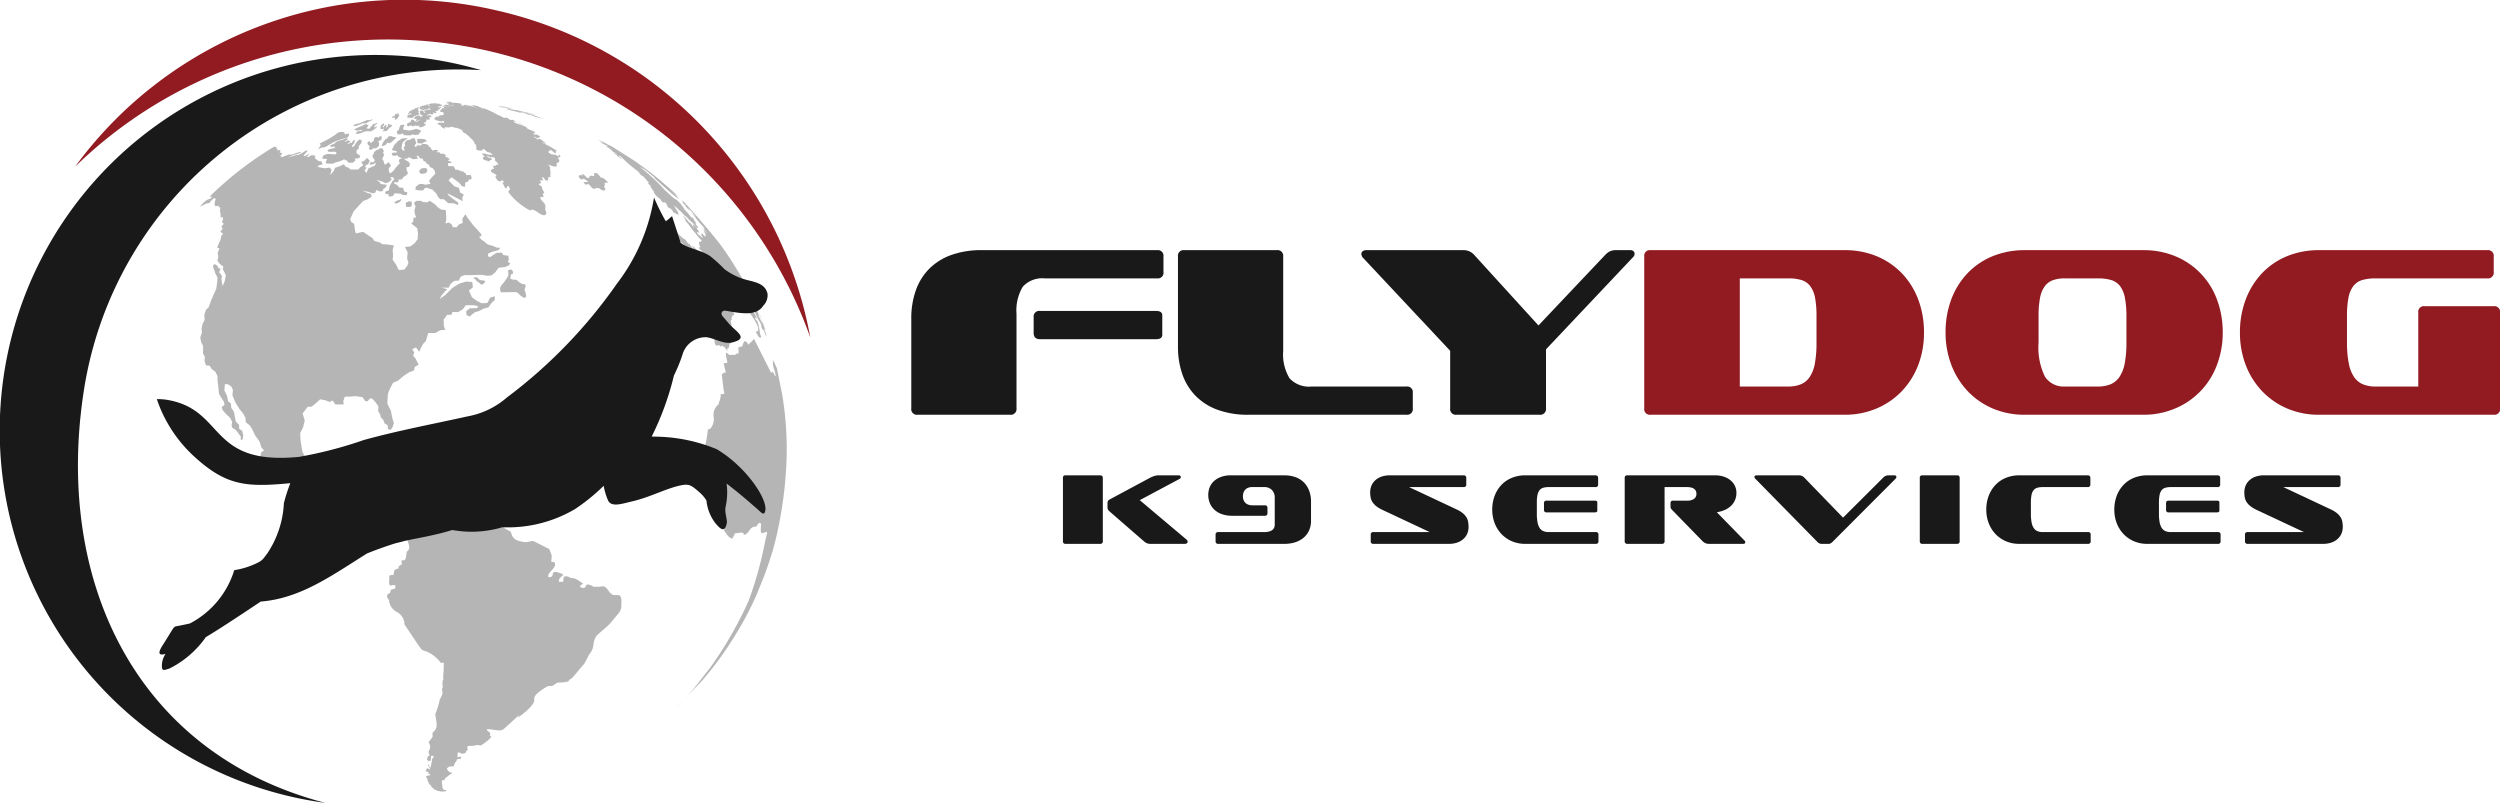 <svg height="44.932" viewBox="0 0 139.912 44.932" width="139.912" xmlns="http://www.w3.org/2000/svg"><g transform="translate(51 14)"><path d="m35.157 9.212h-4.646a.318.318 0 0 1 -.352-.365v-3.215l-4.848-5.173a.352.352 0 0 1 -.122-.243.182.182 0 0 1 .081-.162.334.334 0 0 1 .189-.054h5.441a.787.787 0 0 1 .608.27l3.592 3.944 3.744-3.957a.958.958 0 0 1 .27-.2.816.816 0 0 1 .325-.057h.783a.269.269 0 0 1 .2.061.19.19 0 0 1 .056.139.238.238 0 0 1 -.068.175l-4.888 5.176v3.3a.323.323 0 0 1 -.365.361zm-7.442 0h-8.833a4.941 4.941 0 0 1 -1.756-.283 3.321 3.321 0 0 1 -1.229-.79 3.284 3.284 0 0 1 -.729-1.2 4.641 4.641 0 0 1 -.243-1.539v-5.049a.311.311 0 0 1 .351-.351h5.173a.317.317 0 0 1 .365.351v5.29a2.594 2.594 0 0 0 .351 1.524 1.469 1.469 0 0 0 1.242.466h5.308a.317.317 0 0 1 .352.363v.855a.317.317 0 0 1 -.352.363zm-22.19 0h-5.174a.317.317 0 0 1 -.351-.365v-5.038a4.666 4.666 0 0 1 .243-1.527 3.274 3.274 0 0 1 .729-1.208 3.335 3.335 0 0 1 1.228-.79 4.941 4.941 0 0 1 1.757-.284h9.805a.311.311 0 0 1 .351.351v.865a.317.317 0 0 1 -.351.365h-6.279a1.473 1.473 0 0 0 -1.243.465 2.579 2.579 0 0 0 -.351 1.52v5.281a.323.323 0 0 1 -.365.365zm8.158-4.228h-6.47c-.242 0-.365-.118-.365-.35v-.879a.318.318 0 0 1 .365-.355h6.469c.242 0 .365.082.365.243v1.098c-.001.159-.123.242-.365.242z" fill="#1a1919"/><path d="m47.529 9.212h-9.765a4.5 4.5 0 0 1 -1.769-.345 4.249 4.249 0 0 1 -1.4-.959 4.394 4.394 0 0 1 -.925-1.459 5.033 5.033 0 0 1 -.331-1.844 5.181 5.181 0 0 1 .318-1.83 4.393 4.393 0 0 1 .9-1.465 4.048 4.048 0 0 1 1.4-.966 4.655 4.655 0 0 1 1.807-.344h9.414a.317.317 0 0 1 .364.351v.865a.323.323 0 0 1 -.364.365h-6.254a2.575 2.575 0 0 0 -.75.094.979.979 0 0 0 -.492.338 1.569 1.569 0 0 0 -.27.651 5.339 5.339 0 0 0 -.082 1.029v1.476a6.047 6.047 0 0 0 .1 1.164 2.019 2.019 0 0 0 .29.756 1.137 1.137 0 0 0 .493.414 1.807 1.807 0 0 0 .715.129h2.391v-4.132a.317.317 0 0 1 .351-.365h3.863a.323.323 0 0 1 .365.365v5.35a.322.322 0 0 1 -.369.362zm-19.611 0h-6.618a4.533 4.533 0 0 1 -1.8-.352 4.2 4.2 0 0 1 -1.4-.972 4.425 4.425 0 0 1 -.912-1.465 5.049 5.049 0 0 1 -.324-1.817 5.222 5.222 0 0 1 .317-1.843 4.336 4.336 0 0 1 .9-1.459 4.09 4.09 0 0 1 1.4-.959 4.7 4.7 0 0 1 1.819-.345h6.619a4.611 4.611 0 0 1 1.83.351 4.166 4.166 0 0 1 2.309 2.425 5.181 5.181 0 0 1 .318 1.83 5.049 5.049 0 0 1 -.324 1.817 4.224 4.224 0 0 1 -2.324 2.431 4.512 4.512 0 0 1 -1.81.358zm-4.363-7.632a1.968 1.968 0 0 0 -.682.1.993.993 0 0 0 -.459.344 1.621 1.621 0 0 0 -.264.651 5.33 5.33 0 0 0 -.081 1.015v1.479a3.719 3.719 0 0 0 .358 1.913 1.253 1.253 0 0 0 1.128.549h1.837a1.81 1.81 0 0 0 .716-.129 1.136 1.136 0 0 0 .492-.414 2.035 2.035 0 0 0 .291-.756 6.124 6.124 0 0 0 .095-1.164v-1.476a5.418 5.418 0 0 0 -.086-1.029 1.569 1.569 0 0 0 -.27-.651.98.98 0 0 0 -.493-.338 2.567 2.567 0 0 0 -.75-.094zm-12.345 7.632h-10.859a.317.317 0 0 1 -.351-.365v-8.496a.311.311 0 0 1 .351-.351h10.859a4.611 4.611 0 0 1 1.83.351 4.181 4.181 0 0 1 1.4.966 4.347 4.347 0 0 1 .9 1.459 5.182 5.182 0 0 1 .317 1.83 5.033 5.033 0 0 1 -.33 1.844 4.4 4.4 0 0 1 -.927 1.458 4.237 4.237 0 0 1 -1.411.959 4.546 4.546 0 0 1 -1.779.345zm-5.861-7.632v6.051h2.728a1.769 1.769 0 0 0 .7-.129 1.125 1.125 0 0 0 .493-.42 2.02 2.02 0 0 0 .283-.757 6.37 6.37 0 0 0 .088-1.156v-1.477a5.418 5.418 0 0 0 -.081-1.029 1.569 1.569 0 0 0 -.27-.651.98.98 0 0 0 -.487-.338 2.442 2.442 0 0 0 -.729-.094z" fill="#921b22" transform="translate(41.019)"/><path d="m42.86 3.835h-.393a.316.316 0 0 1 -.248-.112l-3.469-3.532a.122.122 0 0 1 -.05-.1c0-.061.042-.09.13-.09h2.355a.4.4 0 0 1 .292.113l2.182 2.254 2.264-2.256a.454.454 0 0 1 .13-.085.417.417 0 0 1 .163-.027h.32c.071 0 .107.032.107.1a.129.129 0 0 1 -.045.09l-3.525 3.531a.5.5 0 0 1 -.112.087.205.205 0 0 1 -.101.027zm27.682 0h-4.242a.132.132 0 0 1 -.147-.15v-.358a.132.132 0 0 1 .147-.151h3.154l-2.654-1.244a1.745 1.745 0 0 1 -.348-.211.954.954 0 0 1 -.211-.231.72.72 0 0 1 -.1-.257 1.541 1.541 0 0 1 -.025-.286.974.974 0 0 1 .068-.358.842.842 0 0 1 .205-.3.958.958 0 0 1 .343-.21 1.378 1.378 0 0 1 .476-.079h4.138a.132.132 0 0 1 .154.146v.36a.133.133 0 0 1 -.151.152h-3.049l2.642 1.242a1.633 1.633 0 0 1 .351.211.969.969 0 0 1 .208.23.721.721 0 0 1 .1.258 1.568 1.568 0 0 1 .025.29.971.971 0 0 1 -.068.357.852.852 0 0 1 -.205.3.981.981 0 0 1 -.34.208 1.355 1.355 0 0 1 -.471.08zm-5.911 0h-3.947a1.878 1.878 0 0 1 -.737-.143 1.768 1.768 0 0 1 -.584-.4 1.823 1.823 0 0 1 -.385-.608 2.094 2.094 0 0 1 -.138-.768 2.171 2.171 0 0 1 .131-.761 1.833 1.833 0 0 1 .374-.61 1.682 1.682 0 0 1 .581-.4 1.949 1.949 0 0 1 .758-.145h3.929c.1 0 .152.048.152.146v.36a.134.134 0 0 1 -.152.152h-2.613a1.062 1.062 0 0 0 -.311.04.4.4 0 0 0 -.205.14.636.636 0 0 0 -.112.271 2.249 2.249 0 0 0 -.034.428v.614a2.56 2.56 0 0 0 .04.485.859.859 0 0 0 .121.315.478.478 0 0 0 .205.172.739.739 0 0 0 .3.053h2.632a.134.134 0 0 1 .152.151v.356a.134.134 0 0 1 -.157.151zm-7.261 0h-3.851a1.875 1.875 0 0 1 -.736-.143 1.77 1.77 0 0 1 -.585-.4 1.835 1.835 0 0 1 -.385-.608 2.094 2.094 0 0 1 -.138-.768 2.151 2.151 0 0 1 .132-.761 1.833 1.833 0 0 1 .374-.61 1.676 1.676 0 0 1 .581-.4 1.94 1.94 0 0 1 .757-.145h3.829c.1 0 .152.048.152.146v.36a.134.134 0 0 1 -.152.152h-2.514a1.075 1.075 0 0 0 -.312.04.412.412 0 0 0 -.205.14.66.66 0 0 0 -.113.271 2.332 2.332 0 0 0 -.033.428v.614a2.46 2.46 0 0 0 .04.485.834.834 0 0 0 .121.315.468.468 0 0 0 .205.172.739.739 0 0 0 .3.053h2.533a.132.132 0 0 1 .147.151v.356a.132.132 0 0 1 -.147.151zm-7.328 0h-1.942c-.1 0-.147-.049-.147-.151v-3.538a.129.129 0 0 1 .147-.146h1.939a.129.129 0 0 1 .146.146v3.537a.132.132 0 0 1 -.143.151zm-11.952 0h-1.923a.484.484 0 0 1 -.371-.151l-1.696-1.739a.452.452 0 0 1 -.071-.086.25.25 0 0 1 -.025-.122v-.174a.13.13 0 0 1 .147-.147h.77a.652.652 0 0 0 .4-.1.336.336 0 0 0 .132-.282c0-.25-.18-.376-.534-.376h-1.248v3.025a.134.134 0 0 1 -.152.151h-1.929a.134.134 0 0 1 -.151-.151v-3.537a.132.132 0 0 1 .151-.146h4.91a1.553 1.553 0 0 1 .472.07 1.155 1.155 0 0 1 .379.2.922.922 0 0 1 .25.309.873.873 0 0 1 .09.4.982.982 0 0 1 -.323.748 1.21 1.21 0 0 1 -.348.219 1.744 1.744 0 0 1 -.425.119l1.552 1.59a.115.115 0 0 1 .04.09.091.091 0 0 1 -.025.062.1.1 0 0 1 -.072.027zm-8.273 0h-3.947a1.875 1.875 0 0 1 -.736-.143 1.77 1.77 0 0 1 -.585-.4 1.835 1.835 0 0 1 -.385-.608 2.094 2.094 0 0 1 -.138-.768 2.151 2.151 0 0 1 .132-.761 1.833 1.833 0 0 1 .373-.61 1.689 1.689 0 0 1 .582-.4 1.94 1.94 0 0 1 .757-.145h3.93c.1 0 .152.049.152.146v.36a.135.135 0 0 1 -.152.152h-2.615a1.075 1.075 0 0 0 -.312.04.406.406 0 0 0 -.205.14.655.655 0 0 0 -.113.271 2.264 2.264 0 0 0 -.033.428v.614a2.46 2.46 0 0 0 .04.485.834.834 0 0 0 .121.315.468.468 0 0 0 .205.172.739.739 0 0 0 .3.053h2.632a.134.134 0 0 1 .151.151v.356a.134.134 0 0 1 -.154.151zm-8.2 0h-4.245a.131.131 0 0 1 -.146-.15v-.358a.132.132 0 0 1 .146-.151h3.155l-2.649-1.244a1.745 1.745 0 0 1 -.348-.211.954.954 0 0 1 -.211-.231.736.736 0 0 1 -.1-.257 1.62 1.62 0 0 1 -.025-.286.974.974 0 0 1 .068-.358.842.842 0 0 1 .205-.3.955.955 0 0 1 .344-.21 1.367 1.367 0 0 1 .472-.079h4.138c.1 0 .152.049.152.146v.36a.135.135 0 0 1 -.152.152h-3.048l2.643 1.242a1.62 1.62 0 0 1 .352.211.969.969 0 0 1 .208.23.718.718 0 0 1 .1.258 1.568 1.568 0 0 1 .025.29.971.971 0 0 1 -.067.357.852.852 0 0 1 -.205.3.984.984 0 0 1 -.339.208 1.355 1.355 0 0 1 -.473.08zm-9.2 0h-3.722a.134.134 0 0 1 -.152-.15v-.358a.134.134 0 0 1 .152-.151h2.558c.4 0 .6-.142.6-.422v-1.494a.592.592 0 0 0 -.163-.445.584.584 0 0 0 -.422-.158h-.668a.616.616 0 0 0 -.247.043.447.447 0 0 0 -.163.118.478.478 0 0 0 -.09.166.68.68 0 0 0 -.028.189.64.64 0 0 0 .028.185.454.454 0 0 0 .09.16.464.464 0 0 0 .163.115.616.616 0 0 0 .248.045h.7c.1 0 .146.05.146.152v.281c0 .1-.049.152-.146.152h-1.83a1.691 1.691 0 0 1 -.6-.1 1.192 1.192 0 0 1 -.418-.261 1.039 1.039 0 0 1 -.242-.372 1.192 1.192 0 0 1 -.078-.421 1.209 1.209 0 0 1 .067-.409.964.964 0 0 1 .228-.354 1.167 1.167 0 0 1 .39-.246 1.517 1.517 0 0 1 .563-.1h3.03a1.823 1.823 0 0 1 .554.085 1.278 1.278 0 0 1 .47.264 1.329 1.329 0 0 1 .326.464 1.706 1.706 0 0 1 .123.683v1.034a1.3 1.3 0 0 1 -.123.585 1.169 1.169 0 0 1 -.332.408 1.412 1.412 0 0 1 -.472.236 1.965 1.965 0 0 1 -.541.075zm-5.6 0h-1.917a.515.515 0 0 1 -.2-.035.682.682 0 0 1 -.174-.115l-1.926-1.673a.3.3 0 0 1 -.086-.106.364.364 0 0 1 -.02-.164v-.162a.33.33 0 0 1 .023-.141.221.221 0 0 1 .09-.085l2.25-1.208a1.679 1.679 0 0 1 .23-.1.762.762 0 0 1 .255-.046h1.134a.121.121 0 0 1 .09.028.091.091 0 0 1 .028.072.1.1 0 0 1 -.068.1l-2.226 1.189 2.6 2.192a.18.18 0 0 1 .079.14.1.1 0 0 1 -.04.079.188.188 0 0 1 -.119.034zm-4.74 0h-1.931a.132.132 0 0 1 -.146-.152v-3.537a.129.129 0 0 1 .146-.146h1.934c.1 0 .152.048.152.146v3.537a.133.133 0 0 1 -.152.151zm62.5-1.76h-2.69a.132.132 0 0 1 -.151-.146v-.366c0-.1.049-.147.151-.147h2.688c.1 0 .146.034.146.1v.455c0 .071-.048.103-.146.103zm-34.815 0h-2.689c-.1 0-.152-.049-.152-.146v-.366a.132.132 0 0 1 .152-.147h2.687c.1 0 .146.033.146.1v.455c0 .071-.048.103-.146.103z" fill="#1a1919" transform="translate(8.487 12.602)"/></g><path d="m41.145 18.887a23.024 23.024 0 0 0 -17.513-18.294 22.806 22.806 0 0 0 -23.632 8.735 25.091 25.091 0 0 1 41.145 9.559" fill="#921b22" transform="translate(4.203)"/><path d="m18.2 41.85a21.022 21.022 0 1 1 8.723-41.006 21.2 21.2 0 0 0 -22.214 17.831c-1.709 10.775 2.929 20.425 13.491 23.175" fill="#1a1919" transform="translate(0 3.082)"/><path d="m13.506 38.623a.22.22 0 0 0 -.066-.017l-.092-.016-.069-.012c-.047-.038-.046-.043-.045-.049h-.037l-.046-.005a.671.671 0 0 0 -.1-.092.479.479 0 0 1 -.128-.137l.014-.023v-.017l-.026-.005-.055-.013c-.006-.068-.024-.068-.042-.068l-.041-.022.052-.023a.3.3 0 0 1 -.086-.132c0-.062 0-.078 0-.084l-.017-.021c-.013-.014-.028-.03-.04-.042a.356.356 0 0 1 -.021-.073c.072-.047.072-.047.232-.061-.007-.022-.016-.051-.026-.077h-.02l-.058-.013c0-.016.007-.036.011-.054l.005-.026a.4.4 0 0 0 -.158-.052c0-.013 0-.027 0-.041s0-.029 0-.041c.072-.054.069-.082.067-.108a.641.641 0 0 1 .1.054c.023.015.046.03.071.042a.466.466 0 0 0 -.051-.152c-.065-.071-.067-.1-.07-.129.051 0 .051-.011.051-.016.005.034.008.054.01.066a.175.175 0 0 0 0 .021.423.423 0 0 0 .1.085c.04-.29.04-.29.055-.3a1.016 1.016 0 0 0 .008-.177l.038-.026.03-.021a.29.29 0 0 0 .024-.125h-.14l-.022.282h-.118l-.035-.018-.036-.018c-.017-.064-.017-.064.038-.229.024-.005.057-.015.083-.023a.28.28 0 0 0 -.03-.13l-.032-.076c.113-.229.151-.306.013-.547a.781.781 0 0 1 .112-.156.716.716 0 0 0 .121-.175l-.011-.025c0-.025 0-.058 0-.083a.931.931 0 0 1 0-.1c.284-.246.262-.376.154-1a.255.255 0 0 1 0-.042 5.336 5.336 0 0 0 .214-.647.614.614 0 0 1 .09-.264.758.758 0 0 0 .082-.2.153.153 0 0 0 .02-.074v-.048a.375.375 0 0 1 -.034-.163c.04-.075.04-.091.04-.105v-.026c0-.017 0-.04 0-.06v-.02a.259.259 0 0 1 -.019-.1l.014-.015a.364.364 0 0 1 .017-.158c.03-.076.03-.084.03-.095s-.007-.035-.011-.054l-.007-.034c0-.048 0-.063 0-.08l.013-.024a.568.568 0 0 1 .013-.175c.005-.173.011-.347.015-.526h-.054c-.041 0-.085 0-.121 0a1.844 1.844 0 0 0 -.94-.683c-.122-.014-.122-.014-1.087-1.467-.005-.038-.007-.071-.009-.1v-.031a.83.83 0 0 0 -.425-.569.8.8 0 0 1 -.427-.6c0-.019 0-.038 0-.056-.125-.165-.125-.165-.1-.309.183-.119.183-.119.179-.255a.523.523 0 0 1 .149-.054.753.753 0 0 0 .1-.032.5.5 0 0 0 .023-.18.958.958 0 0 0 -.124-.014.32.32 0 0 0 -.127.035l-.076-.038a.8.8 0 0 1 -.018-.289 1.025 1.025 0 0 0 0-.226.4.4 0 0 1 .216-.046h.035c-.005-.3.092-.325.268-.363 0-.027.007-.062.01-.092v-.034c.071-.043.138-.081.184-.106-.009-.062-.023-.149-.036-.22.056 0 .125-.009.175-.011.079-.085.079-.085.127-.476.208-.135.145-.327.084-.513a.86.86 0 0 1 -.06-.276.475.475 0 0 1 -.148-.065c.011-.071.067-.213.314-.383a.671.671 0 0 1 .116-.309.286.286 0 0 0 .247-.081 2.061 2.061 0 0 0 .028-.4v-.02h.027a.857.857 0 0 0 .615-.231c.181-.015.3-.015.427-.015-.012-.225.021-.238.217-.281h.143l.031.067s-.263.2-.293.328a.5.5 0 0 1 .038.328c-.016.159-.033.323.153.429a.494.494 0 0 0 0-.287.485.485 0 0 1 0-.293.357.357 0 0 1 .273-.124h.012a.252.252 0 0 0 .094-.233.256.256 0 0 1 .1-.021.481.481 0 0 1 .234.085.51.51 0 0 0 .219.084.237.237 0 0 1 .062.194l.067.013.1.021a1.94 1.94 0 0 0 .386.031h.018a.56.56 0 0 1 .28.168 1.1 1.1 0 0 0 .129.106c.1-.022.1-.022.237-.315h.009a.568.568 0 0 1 .083-.009.393.393 0 0 1 .163.052.2.2 0 0 0 .05.006l.148-.115c.217.037.23.055.292.144a.4.4 0 0 1 -.149.067 2.178 2.178 0 0 0 .023.246.332.332 0 0 0 .044 0 1.307 1.307 0 0 0 .288-.074.619.619 0 0 1 .131-.016c-.012.133-.025.27.205.3a.122.122 0 0 1 .012.067c.322.179.322.179.367.183.115.362.158.5.749.6h.062.06.014a.691.691 0 0 0 .167-.028.681.681 0 0 1 .165-.028.269.269 0 0 1 .128.031c.178.1.81.412.813.413a3.068 3.068 0 0 1 .144.385c0 .047-.008.094-.012.14-.006.066-.011.132-.018.2h.167c.094.211.094.211-.308.661a.775.775 0 0 0 -.034.184.622.622 0 0 0 .077.006c.168 0 .179-.1.194-.24l.071-.048h.034.035.064c.195.069.329.108.335.11.006.025.015.058.023.082h-.006l-.077.055a.855.855 0 0 1 -.112.115.852.852 0 0 0 -.042.187h.057.072.118l.035-.287a.9.9 0 0 1 .146-.018.371.371 0 0 1 .185.063.352.352 0 0 0 .117.032h.009c.211.029.211.029.621.309-.155.112-.155.112-.176.175a.358.358 0 0 0 .188.073.217.217 0 0 0 .123-.046c.021-.1.064-.152.137-.152a.831.831 0 0 1 .322.133l.236-.006h.138a.361.361 0 0 1 .124-.024c.151 0 .241.12.335.247a.593.593 0 0 0 .272.244h.152s.107 0 .151 0c.1.053.18.1.133.725a.76.76 0 0 1 -.169.322l-.485.582c-.121.116-.515.455-.679.6l-.011.009a.841.841 0 0 0 -.173.341.957.957 0 0 1 -.04.172v.039s0 .03 0 .042a1.165 1.165 0 0 1 -.03.122v.01a1.155 1.155 0 0 1 -.205.365.315.315 0 0 0 -.052.1c-.248.47-.248.47-.287.479-.639.775-.639.775-.724.8a.339.339 0 0 0 -.1.125 2.743 2.743 0 0 1 -.587.068h-.038a2.66 2.66 0 0 1 -.281.185c-.06 0-.119 0-.178.005h-.06c-.785.458-.777.621-.768.794.016.307-.859.958-.921.962a.95.95 0 0 1 .093-.142c-.01 0-.065.052-.742.671-.157.143-.222.2-.383.2a3.673 3.673 0 0 1 -.522-.071h-.087-.087v.013c0 .021.007.047.011.067a.559.559 0 0 1 .184.161l-.028.095-.009.031a.48.48 0 0 0 .07.008h.011l-.007.021c-.01.032-.02.062-.032.093l-.065.071a4.959 4.959 0 0 1 -.45.344l-.013.009a1.159 1.159 0 0 0 -.232-.022h-.027a1.26 1.26 0 0 1 -.161.038h-.093a2.3 2.3 0 0 1 -.232.012c0 .013-.007.026-.01.04s-.006.027-.01.04a.482.482 0 0 1 0 .165l-.065.045a.462.462 0 0 0 -.023.076.36.36 0 0 1 -.237.067h-.006l-.033-.024-.033-.024a.543.543 0 0 0 -.129-.025h-.005c-.007.033-.012.065-.018.1v.167h.02a.28.28 0 0 0 .131-.034h.018.013c.03.04.028.051.026.061-.05.06-.063.076-.124.076-.023 0-.053 0-.094-.006a.623.623 0 0 1 -.129.218.714.714 0 0 0 -.075.2h-.2a.642.642 0 0 0 -.153.083.171.171 0 0 0 -.022.048c.013.067.013.067.135.191l.028.005.052.009c.061.022.057.039.052.056a1.468 1.468 0 0 0 -.247.175c-.046.037-.093.076-.142.11l-.006.052v.03a.637.637 0 0 1 -.142.012.99.99 0 0 0 -.025.119v-.001a.1.1 0 0 1 .005.044.845.845 0 0 1 .023.159v.02c.012.05.025.112.032.159.04.01.061.02.066.03a.019.019 0 0 1 0 .016.883.883 0 0 1 .16.025.4.4 0 0 0 -.1.063h-.157zm13.146-4.723c.12-.117.246-.242.374-.371-.065.069-.139.143-.222.228l-.052.053-.082.076zm.507-.509a14.082 14.082 0 0 0 1.016-1.215c.148-.184.277-.35.394-.5a21.91 21.91 0 0 0 2.086-3.606c.018-.039.036-.077.053-.117a21 21 0 0 0 .94-3.406c.051-.2.081-.331.107-.464-.126.034-.223.059-.314.08-.059-.085-.059-.085-.032-.535l-.048-.026-.048-.026a.617.617 0 0 0 -.145.172c-.04.049-.046.05-.055.05h-.045c-.164 0-.25.117-.333.23a.463.463 0 0 1 -.284.227l-.012-.035c-.009-.026-.019-.053-.027-.075a.471.471 0 0 0 -.129-.017.4.4 0 0 0 -.083.008l-.037.005c-.064.011-.15.024-.214.031-.022.038-.041.078-.059.117a1.156 1.156 0 0 1 -.1.183.613.613 0 0 1 -.31-.267 1.138 1.138 0 0 0 -.14-.168c.005-.058.012-.116.019-.175s.013-.105.018-.158c-.421-.252-.421-.252-.354-.8l-.042-.005-.07-.009a1 1 0 0 1 -.03-.137.7.7 0 0 0 -.055-.2l-.091-.007h-.015c-.212-.279-.262-.346-.25-.639 0-.018 0-.035 0-.053s0-.053 0-.079c-.006-.065-.017-.13-.027-.193a2.271 2.271 0 0 1 -.031-.259c.133-.138.133-.138.168-.281 0-.131 0-.176 0-.221a3.152 3.152 0 0 1 .069-1.1l-.028-.071-.016-.039c-.055-.007-.113-.009-.168-.011s-.118 0-.176-.012l-.009-.233a6 6 0 0 0 .179-1l.051-.014.051-.014.038-.019a.822.822 0 0 0 .185-.645.741.741 0 0 1 .276-.717 1.455 1.455 0 0 1 .055-.2.838.838 0 0 0 .061-.362l.139-.016.069-.008-.011-.061c-.01-.055-.019-.11-.031-.164-.024-.151-.041-.306-.058-.455-.014-.126-.029-.256-.047-.383a.255.255 0 0 1 .226-.127c-.043-.186-.085-.363-.127-.523h.014a.739.739 0 0 0 .2-.03c-.009-.064-.023-.128-.037-.19a1.208 1.208 0 0 1 -.043-.375l.038.018.038.018c.068.072.108.1.18.1a.512.512 0 0 0 .1-.014h.023l.048.007.057.009h.026l.035-.04.035-.04h.029.08c.029-.084.029-.084 0-.331a.62.62 0 0 1 .224-.074h.01a.433.433 0 0 1 .057-.19.741.741 0 0 0 .044-.1c.119.02.119.02.241.2a.737.737 0 0 1 .139-.15.6.6 0 0 0 .161-.192l.961 1.905a.984.984 0 0 0 .1-.047 1.422 1.422 0 0 1 .106.213c.031.022.04.025.045.025h.006a1.6 1.6 0 0 0 -.079-.363 1.158 1.158 0 0 1 -.072-.517 1 1 0 0 1 .13.243 1.35 1.35 0 0 0 .087.18l.3 1.494a18.837 18.837 0 0 1 .254 3.2v.025.051-.02a22.657 22.657 0 0 1 -.584 4.7l-.012.048a18.1 18.1 0 0 1 -.974 2.894c-.009.016-.015.029-.022.044v.011.007l.01-.022a11.274 11.274 0 0 1 -.605 1.273c.21-.4.411-.825.6-1.251a17.8 17.8 0 0 1 -1.391 2.653l-.025.04a18.424 18.424 0 0 1 -1.783 2.409c-.266.268-.59.605-.9.919zm2.034-2.371.03-.042c.209-.292.4-.574.58-.86a10.874 10.874 0 0 1 -.61.897zm2.763-5.52c.11-.346.212-.7.311-1.091-.125.498-.189.736-.311 1.091zm-21.181-1.276-.256-.115-.478-.248h-.006-.064c-.114 0-.163-.047-.485-.354l-.19-.1-.14.063-.111-.133c.046-.165.046-.165-.517-.97l-.188-.1-.014.167-.34-.125-.172-.255-.156-.071h-.108-.017l-.259-.007-.188-.242-.335-.3-.3-.176-.27.023-.074.134-.238.008-.372-.13-.454-.27-.4-.219-.344-.253-.327-.131-.272-.266-.313-.319.049-.2.157-.112-.148-.158-.1-.324-.269-.382-.122-.271-.157-.26-.228-.176-.02-.265-.138-.24-.2-.242-.21-.34-.18-.418.029-.308-.1-.2-.2-.124-.15.005-.028.358.148.284.062.33.152.092.023.263.146.208.051.267.054.284.184.192.008.219.166.109.066.253-.032.221-.11.059v-.2l-.122-.174-.168-.213-.187-.111-.04-.152.04-.18-.125-.229-.223-.212-.171-.188-.079-.187.166-.137-.031-.167-.158-.239-.122-.205-.041-.457-.04-.277v-.274l-.126-.233-.205-.158-.117-.184-.1-.007-.1-.007-.081-.262.016-.22-.1-.183.005-.425-.108-.211-.051-.254.095-.288-.023-.2.04-.229.131-.278-.012-.3.032-.092c.022-.064.044-.127.067-.189l.126-.094.009-.025c.048-.13.1-.264.147-.4l.164-.37.119-.269.049-.346.023-.273-.135-.266-.044-.162-.062-.117v-.184l.117-.018.069.048.066.061.046.118h.004l.112.009-.088.219.078.064.087.148-.031.14.03.232.038.178c.013-.035.027-.069.042-.1.023-.054.045-.108.069-.162l.067-.337-.074-.166-.1-.191.037-.139-.117-.078-.123-.11-.097-.147.05-.177-.03-.252.1-.251-.13-.04.077-.211.109-.219.036-.2.108-.172-.089-.037-.061-.072.13-.144-.08-.125.14-.154-.1-.089.057-.175-.016-.12-.081.024-.035.014c0-.037 0-.081-.005-.124s0-.084-.005-.12l-.035-.158.037-.162-.038-.005-.052-.011-.024-.093-.157.041-.063-.086.013-.155.057-.184-.1-.031a.968.968 0 0 0 -.253.267l-.176.032-.364.18.126-.146c.026-.029.053-.056.08-.084l.179-.147.255-.107.032-.1-.155.043a19.475 19.475 0 0 1 3.646-2.825l.045.01.054.011.027.005-.009.084.055.009.039.007-.066.093.174-.032.038.045-.063.093.16.041-.117.176.106.044.358-.138h.038.038.093l.292-.1.232-.062.023.021-.142.081-.146.044-.177.041-.325.164.275-.1.229-.065.135-.015.2-.1.233-.158.049.052-.212.255.069.034.273-.165-.167.223.115-.023.148-.092h.1l.129.038-.032.122.218.175h.144l.079.168-.222.067-.067.085.414.076.261-.044.112.124-.085.307.212-.252.068-.165.289-.1.205-.1.095.148.134.035.143.112h.437l.113-.132.167-.1-.121-.184.17-.069.148-.158.158.142-.093.23h-.05-.051l-.076.159h.057.054l-.138.17.12.138.1-.252.363-.161c.019-.043.04-.087.06-.128l.019-.039-.211.107-.148.005.037-.159.141.043.11-.131-.09-.1-.064-.153.074-.086.026-.112.161-.134h.079l.076-.082.166.013.067.145-.059.127.084.02-.047.158-.081.14.059.039.1.287.22-.153.128.209-.13.129.014.223.093.06.163-.141.132-.181.228-.25-.071-.092.049-.126.145-.042-.19-.084-.084-.099-.094.033h-.167l-.06-.141.155-.039.118.026v-.112l-.112-.01-.147-.038.139-.283.2-.215.229-.149.182-.019h.16l-.159.1-.137.129-.039.126-.031.194.076.15.1-.014-.056-.175.086-.087-.033-.137.068-.122.106-.06.122-.006.113-.088h.116.059l.013.12.064.14-.083.1-.021.112.107-.007.052-.087.1.024.114-.014.039-.071h.214l.159.066v.088l.105.008.011.074.113.133.181-.05.141.05-.1.076.055.018.13.008.027.076.162-.008.15.081-.045.1.148.043.122.099-.086.019-.017.064.2.055-.065.072h-.144v.035c0 .042.008.082.012.124l.089.01h.206l.057.093.051.106h.126l.174.075.111.018.181.127v.02c0 .019.008.039.013.058h.255l.048.149-.032.1h-.133l-.01.092-.186.085-.008.229-.172-.031-.167-.2-.418-.3-.085.079-.086.091.323.33.259.093.076.267.2.107-.088.176c.008.065.017.132.026.2l-.218-.122-.407-.207-.236-.118.082.131.154.12.376.276-.008.136-.225-.1-.335-.01-.236-.223h-.209l-.148-.168-.051-.13-.232-.239-.237-.075-.127-.032-.092.053-.055.095-.2.011-.244-.047c.006-.05.013-.1.019-.168l.218-.154h.163l.152.042.292-.041-.083-.185.165-.192.186-.187-.029-.175-.122-.145-.146-.058-.062-.14-.122-.057-.06-.11-.112-.029-.051-.137-.148-.017-.113-.153-.089.026.1.133-.157.034-.168.007-.1-.08-.144-.02-.04.069h-.135-.068l.153.111.129.074.077.14-.07.139-.148.027.038.193.063.117-.073.108-.186.127-.091.13h-.173v.091l-.082.081-.145-.042-.009.035c-.007.026-.013.053-.019.079l.149.044.139.159.218.023.051.2.184.046-.044.161h-.191l-.122-.067-.123-.023-.233-.011-.1.15a.684.684 0 0 1 -.186.025h-.047a.243.243 0 0 1 .005-.125l-.184-.014-.015-.131.191-.062.049-.193.024-.092.132-.225.113-.121-.068-.113h-.051-.112l.084.124-.151.149-.185.059-.145-.072-.22-.078-.149-.013.189.108.043.1.2.025.153.023-.094.168-.1.051-.047.126-.143.03-.2-.09-.079.16-.136.03-.252-.083-.319-.066.251.116.237.071.02.155-.213.139-.251.095-.264.277-.283.317-.19.439.073.148.154.1.049.371.049.163.41-.089.257.181.257.169.1.155.329.1.13.092.271.01.37.055-.068.259.026.316c-.008.077-.016.15-.025.225l.19.27.154.313.319-.035.158-.216.063-.175-.073-.212c.006-.088.012-.176.019-.264l.008-.105-.151-.288.31-.035.233-.178.173-.227v-.044c.005-.1.011-.189.015-.284l-.043-.284-.2-.159-.131-.1.113-.12.006-.215h.01.145l-.08-.226-.02-.165.063-.239-.09-.183.126-.123h.005.279l.1.068.253.013.108-.089.3.193.173.183.191.125.242.013.02.174c0 .05 0 .1.007.152s.006.119.008.179l-.047.251.205-.049.148.108.058.148.212.011.13-.16.214-.086c-.008-.077-.016-.152-.025-.227l.176-.262.117.2.337.442.238.256.205.235-.022.1-.107.026.095.138.207.151.186.152.277.072.22.1.206.009-.116.133-.306.08-.255.1-.03.16.139.051.146-.111.213-.135h.043.252l.076.131.277.034.031.226-.058.108.138.1-.086.11-.186.086-.383.047-.179.247-.22.184-.242.016-.32-.054-.61.019h-.341l-.211.082-.1.224-.259.015-.215.18-.091.2h-.4l.322.085-.124.113-.193.229-.126.215.322-.229.4-.4.4-.242.368-.112.345.025.038.294-.225.184.167.371.286.213.267.127.314-.018.157-.3.262-.074-.006.2-.18.175-.181.25-.256.062-.253.133-.241.076-.126.09-.167.148-.164-.072a.962.962 0 0 1 -.03-.231l.095-.07.112-.089c.11 0 .216-.006.318-.007h.064l.093-.093a.91.91 0 0 0 -.387-.073c-.077 0-.18 0-.322.007l-.161.221-.27.161-.305-.014-.07.163h-.232l-.2.282.02.373.078.183-.3.029-.254.15h-.4l-.139.456-.137.138-.125.214-.111.247-.176-.248-.212.107.116.171-.064.186.133.157.175.345-.216.126-.049.2-.283.109-.3.2-.318.269-.264.108-.184.353c-.034.079-.074.182-.1.257-.024.235-.03.4-.035.568l.193.378.085.427.087.282-.08.231-.1.147-.159-.051-.011-.214-.172-.1-.072-.2-.139-.135-.044-.183-.1-.165c0-.093 0-.185.008-.279l-.178-.247-.193-.2-.124.031-.1.13h-.139l-.157-.227-.425-.055-.23.028-.334.007-.089.259.036.163-.212.012c-.089 0-.18-.005-.271-.006l-.138-.216-.185.078-.216-.087-.306-.059-.239.223-.233.188-.22.009-.289.369.121.4-.094.379-.164.329.026.436.1.608.2.361.1.274.3.176.164.245.362-.041.352-.094.245-.027.14-.319.13-.351.129-.234.293-.042.466-.024.139.1-.035.254-.189.131v.113.227l-.111.3-.078.187v.169.137l-.2.167.218.157.328-.13.3.074.409-.028.283.158.146.222v.285l-.092.418v.22.112l-.013.247.289.318.21.148.442.039.3.02h.462l.162.2-.077.212-.139.011-.051-.161-.445-.038-.122.163.02.255zm1.018-3.239a.2.2 0 0 1 -.036 0 .185.185 0 0 0 -.042-.006h-.018a.121.121 0 0 1 -.009-.056c0-.044 0-.065-.024-.082a.4.4 0 0 0 -.164-.074h-.012a.466.466 0 0 1 -.063.008.057.057 0 0 1 -.04-.016l-.035-.036a.556.556 0 0 1 -.04-.07c-.009-.019-.019-.037-.029-.054h.126.252l.039.008a.274.274 0 0 1 .056.034.251.251 0 0 0 .059.035.153.153 0 0 0 .048.009.108.108 0 0 1 .065.019.088.088 0 0 1 .027.08.134.134 0 0 0 .007.056l-.018.019c-.085.105-.085.105-.113.118a.076.076 0 0 1 -.037.008zm1.585-.037h-.152a1.007 1.007 0 0 1 -.245-.218l-.018-.019v-.211c0-.065 0-.13 0-.195a1.129 1.129 0 0 1 .253-.033l.467.022a.3.3 0 0 1 .15.069.343.343 0 0 0 .128.066.217.217 0 0 1 .094.058.18.18 0 0 0 .114.059h.023.2a.161.161 0 0 0 .069-.051.168.168 0 0 1 .068-.051h.071a.339.339 0 0 1 .107.035.387.387 0 0 0 .089.032h.132a1.347 1.347 0 0 0 .359-.055l.034-.008a.262.262 0 0 1 -.006.078.174.174 0 0 0 .006.117.093.093 0 0 0 .074.044.118.118 0 0 1 .059.024l-.018.007a.427.427 0 0 0 -.038.026.152.152 0 0 1 -.075.036h-.133a1.952 1.952 0 0 1 -.328-.049.178.178 0 0 0 -.066-.017.184.184 0 0 0 -.066.017 1.813 1.813 0 0 1 -.462.057h-.048a.473.473 0 0 0 -.1.016.475.475 0 0 1 -.105.016h-.015a.419.419 0 0 1 -.108-.019.416.416 0 0 0 -.107-.019.365.365 0 0 0 -.206.087.364.364 0 0 1 -.201.079zm-.833-.867-1-.006a.475.475 0 0 1 -.341-.212c-.035-.057-.058-.084-.12-.084h-.034-.009a1.526 1.526 0 0 1 -.306-.089c-.041-.019-.048-.024-.06-.079-.026-.115-.216-.2-.3-.229a1.28 1.28 0 0 0 -.2-.016h-.034a.355.355 0 0 0 -.129.083.485.485 0 0 1 -.09.067.383.383 0 0 1 -.175.041.428.428 0 0 1 -.395-.251.2.2 0 0 1 .077-.236c.019-.015.027-.021.075-.021s.1 0 .2.01h.071.213a.189.189 0 0 1 .056.018.166.166 0 0 0 .066.019.083.083 0 0 0 .039-.01c.113-.059.113-.059.129-.061h.116.193c.088.006.1.043.118.083.023.055.023.055.17.136.05.03.1.054.155.079a1.172 1.172 0 0 1 .226.127.491.491 0 0 1 .079.085.33.33 0 0 0 .128.112.405.405 0 0 0 .153.026 1.259 1.259 0 0 0 .13-.009c.041 0 .086-.008.129-.008h.012.143a1.12 1.12 0 0 1 .516.423zm20.231-2.471c-.023-.248-.053-.508-.1-.819.047.3.075.514.1.819zm-3.251-3.633a.456.456 0 0 1 -.088-.125.676.676 0 0 0 -.055-.089l-.06-.037c-.036-.022-.071-.045-.106-.065a.19.19 0 0 1 -.07.054.194.194 0 0 1 -.062-.054.33.33 0 0 0 -.03-.032.182.182 0 0 0 -.084.03h-.04a.15.15 0 0 1 -.06-.012c-.066-.176-.073-.206-.064-.29l-.02-.061-.019-.061-.009-.014c-.013-.02-.027-.042-.04-.059a.821.821 0 0 1 -.092-.338 1.374 1.374 0 0 0 -.035-.2c-.037-.1-.082-.227-.138-.369a.93.93 0 0 1 -.175-.329 1.035 1.035 0 0 0 -.147-.3l-.01-.06a.345.345 0 0 0 .147-.041.454.454 0 0 0 -.03-.09l.016-.038h.023c.041.039.041.039.174.05a2.477 2.477 0 0 1 .277-.026.469.469 0 0 0 .184.1.762.762 0 0 1 .117.048c.01 0 .018 0 .058-.03l.024-.093a1.641 1.641 0 0 0 -.494-.968l-.075-.148-.075-.148-.117-.1c-.054-.048-.109-.1-.165-.142h-.029a.137.137 0 0 1 -.029 0 .222.222 0 0 1 -.151-.1h-.025c-.086-.1-.072-.132-.046-.195a.272.272 0 0 0 .071-.047.33.33 0 0 0 .192.078.182.182 0 0 0 .074-.015c-.013-.023-.025-.045-.039-.068l-.043-.054-.009-.016a.311.311 0 0 0 -.1-.129.8.8 0 0 1 -.085-.17.127.127 0 0 1 .076.038l.032.054a.179.179 0 0 0 .049.006h.035l.037.022.04-.007.04-.007v-.007a.53.53 0 0 1 -.076-.177.2.2 0 0 1 .078-.04l-.016-.026a2.047 2.047 0 0 1 -.159-.3l.041-.01c.008 0 .013 0 .014-.036-.041-.2-.041-.2 0-.249l-.04-.059c-.025-.037-.049-.074-.076-.11l-.068-.043a.141.141 0 0 1 -.038-.112h.017.018.045a1.051 1.051 0 0 0 -.086-.177l.021-.042a.207.207 0 0 1 -.016-.083.229.229 0 0 1 .054-.006h.028l.028-.008.028-.035.021-.006-.032-.042-.053-.062c-.023-.027-.048-.052-.073-.078s-.065-.067-.094-.1l-.05-.072-.03-.043-.018-.022-.027-.033a3.7 3.7 0 0 1 -.275-.352c-.05-.068-.1-.137-.156-.2a.16.16 0 0 0 -.018-.022l-.027-.03a.665.665 0 0 1 -.063-.069.172.172 0 0 0 -.057-.154.208.208 0 0 1 -.061-.121 2.565 2.565 0 0 1 .329.373h.043l.014.016c.018.021.038.044.069.082.1.144.1.144.143.183v-.015c-.067-.108-.067-.108-.055-.154h.007c.005 0 .014 0 .036.02a1.546 1.546 0 0 1 .327.464.783.783 0 0 0 -.118-.07c-.018.005-.031.011-.031.046.015.019.039.048.058.069l.034.044.034.044.026-.008.005-.013c.1.114.1.114.149.136l.025-.008c-.087-.116-.087-.116-.1-.169a.138.138 0 0 0 .046-.034l-.017-.043h.006a.058.058 0 0 1 .032.019 1.058 1.058 0 0 0 .14.161l.007.007.04-.015-.02-.039.027-.034c-.015-.034-.033-.068-.05-.1a1.078 1.078 0 0 1 -.082-.184c.038.032.075.067.111.1s.069.064.1.094v-.016a2.974 2.974 0 0 1 -.212-.259.18.18 0 0 1 .08.02l-.039-.05a6.732 6.732 0 0 1 -.479-.563c-.075-.1-.153-.194-.233-.289.006 0 .013.005.027.018l.025.027.037.036s.008 0 .026.019a.907.907 0 0 0 .137.129l-.006-.02c-.384-.428-.384-.428-.448-.461.074.084.074.084.093.13a.412.412 0 0 1 -.127-.13.552.552 0 0 0 -.087-.1l-.015-.006.017-.021a.091.091 0 0 0 0-.11l.049.052.011.011-.015-.017c.566.617 1.28 1.456 1.821 2.134v.007l.008.012-.008-.013v-.007a18.51 18.51 0 0 1 1.588 2.552l.018.035-.018-.034.017.029c.166.346.362.781.568 1.26a.408.408 0 0 0 -.029-.044.47.47 0 0 0 .056.167.841.841 0 0 1 .039.09l-.01.013-.042-.076-.012-.009.016.047c.009.02.017.038.025.058a5.513 5.513 0 0 0 .248.495 1.129 1.129 0 0 1 -.05-.145.441.441 0 0 1 .063.172 2.108 2.108 0 0 1 .082.223l.007.022h-.011l-.026-.033a.853.853 0 0 0 .047.13l.011.031.021.058a.471.471 0 0 1 .042.174h-.005s-.01 0-.018-.015c-.029-.068-.057-.136-.084-.2s-.055-.137-.084-.2l.009.041v.02c0 .021.01.045.013.064-.123-.208-.124-.256-.125-.291l.016.044.015-.011c-.028-.072-.06-.154-.107-.252-.044-.03-.044-.03-.3-.591a2.7 2.7 0 0 0 -.227-.377c-.043-.063-.087-.128-.128-.195a7.6 7.6 0 0 0 -.629-.769l-.041.017a.663.663 0 0 0 .072.13c.013.019.025.038.037.057l.014.029.007.045.017.061v.005a.419.419 0 0 0 .092.132h.042a2 2 0 0 0 .1.185l.019.007c.017.03.307.479.409.511a1.632 1.632 0 0 0 .154.226.974.974 0 0 1 .218.4.294.294 0 0 0 -.084-.111l-.036.018c.006.016.013.035.02.053l.013.037.006.012a.27.27 0 0 0 .035.059l.027-.022c.009.023.018.044.028.067a2.268 2.268 0 0 1 .139.661l.024.068c.019.054.038.108.057.162h-.005a.169.169 0 0 1 -.058.01h-.031a.326.326 0 0 1 -.109-.14.418.418 0 0 0 -.075-.112c-.012-.025-.023-.052-.031-.072.09-.034.09-.034.132-.034.007-.165.007-.165.017-.183a3.322 3.322 0 0 0 -.774-1.136.35.35 0 0 0 -.1-.135.687.687 0 0 1 -.143-.225c-.06-.128-.121-.26-.29-.3a.677.677 0 0 1 .029.174l-.034.031c-.005 0-.012 0-.031.029a.93.93 0 0 0 .067.218l-.021.039a.475.475 0 0 1 -.064.008.655.655 0 0 1 -.066-.047c-.016-.012-.031-.024-.048-.035h-.009a.22.22 0 0 0 -.068-.014.041.041 0 0 0 -.038.017c-.029.046.039.187.143.4l.027.061a1.56 1.56 0 0 1 .071.181.216.216 0 0 1 -.081.025c-.081.134-.081.134-.062.249a.254.254 0 0 0 -.062.061c.008.031.015.071.019.094a1.118 1.118 0 0 0 .188.524c.028.073.051.139.073.2a.412.412 0 0 0 -.164.25.615.615 0 0 1 -.082.177c-.094.011-.106.088-.118.162s-.024.15-.118.159l-.023.036.033.012v.014.057zm2.167-1.124c-.132-.332-.289-.71-.453-1.092.013.024.025.049.036.073a.747.747 0 0 0 .053.1c.015.031.033.071.044.1.031.091.069.181.107.267.029.067.059.136.085.2.009.022.021.054.03.078.016.044.024.064.03.078l.006.014.032.085c.01.029.021.058.031.087zm-13.519-1.853a.894.894 0 0 1 -.316-.226c-.1-.1-.129-.1-.2-.108-.269.005-.537.011-.808.014a.244.244 0 0 0 -.021-.061.209.209 0 0 1 -.022-.073.347.347 0 0 1 .018-.163.585.585 0 0 1 .117-.17 2.721 2.721 0 0 0 .318-.462c.005-.01.006-.017.006-.049a.507.507 0 0 1 0-.056.376.376 0 0 0 0-.078.126.126 0 0 0 -.012-.03.063.063 0 0 1 -.006-.066c.018-.032.111-.062.122-.063h.029a.223.223 0 0 0 .032 0h.022v.006a.144.144 0 0 0 .036.046.143.143 0 0 1 .036.124.107.107 0 0 1 -.029.065.08.08 0 0 1 -.03.009.054.054 0 0 0 -.048.027c-.019.039-.019.039-.047.221a.378.378 0 0 1 .051.024.274.274 0 0 0 .07.03.505.505 0 0 0 .1.009.412.412 0 0 1 .123.016.153.153 0 0 1 .077.058v.005a1.157 1.157 0 0 0 .231.152c.042.022.042.022.171.025.009.021.02.045.031.069l.02.044-.013.031a.277.277 0 0 0 -.014.3c.082.255.024.281 0 .291-.041.019-.044.023-.056.041zm-2.38-.756a.107.107 0 0 1 -.023 0 .171.171 0 0 1 -.068-.036.306.306 0 0 1 -.048-.042.429.429 0 0 0 -.034-.031c-.017-.013-.034-.024-.052-.036s-.035-.023-.052-.036l-.028-.021a.3.3 0 0 1 -.034-.042.228.228 0 0 0 -.045-.055.266.266 0 0 0 -.068-.034.376.376 0 0 1 -.046-.02l.1-.05h.009.013a.231.231 0 0 0 .035 0h.03c.03 0 .051.009.088.058a.344.344 0 0 0 .147.1.1.1 0 0 0 .047.011h.047.026a.116.116 0 0 1 .034 0 .33.33 0 0 1 .051.026.329.329 0 0 0 .051.026v.008c-.096.156-.148.175-.18.175zm14.732-.015c-.147-.274-.306-.555-.475-.836.2.312.315.526.476.835zm-3-1-.035-.029c.034-.092.034-.092-.067-.257l.037-.034h.016a.083.083 0 0 0 0-.039.059.059 0 0 1 0-.052q.064-.005.076-.036c.013-.033-.023-.078-.045-.1l-.2-.037a.145.145 0 0 0 -.018.043l-.005.017c-.051 0-.115-.114-.136-.152h.006.006l.027-.014a.3.3 0 0 0 -.01-.038.194.194 0 0 1 -.012-.057l.023-.009c-.027-.06-.05-.114-.085-.114a.083.083 0 0 0 -.055.033c-.031 0-.033-.007-.082-.08v-.007h.047l-.013-.024c-.006-.013-.011-.025-.017-.036v-.01a.44.44 0 0 1 -.012-.046h.014.015a.1.1 0 0 1 .029 0 .2.2 0 0 1 .073.018.3.3 0 0 0 .05.016.22.22 0 0 0 -.09-.187.415.415 0 0 1 -.069-.082.4.4 0 0 1 -.147-.149.372.372 0 0 0 -.169-.159l.014.047h-.016l-.1.015a.527.527 0 0 1 -.089-.1l.007-.032.013-.005a.908.908 0 0 0 -.215-.249.619.619 0 0 0 .061.1l-.047.005c-.03-.023-.121-.091-.121-.091v.015a.087.087 0 0 1 -.049.017c-.089-.11-.089-.11-.041-.156a.306.306 0 0 0 -.062-.093.477.477 0 0 1 -.043-.056l-.012-.016c-.008-.011-.016-.022-.025-.032a.288.288 0 0 1 -.015-.03l-.01-.021a.3.3 0 0 1 -.2-.148.122.122 0 0 1 -.023-.07h.01a.1.1 0 0 1 .051.021.107.107 0 0 0 .054.021.062.062 0 0 0 .03-.008.247.247 0 0 0 -.076-.112.4.4 0 0 1 -.052-.059 2.186 2.186 0 0 0 -.137-.2h.05a.072.072 0 0 0 .049-.014l.036-.013.019-.006c.032.009.048.034.217.343l.2-.031.057.071.1.123a.282.282 0 0 1 .04.083.267.267 0 0 0 .042.085l.024.032.018.024-.024.015.057.144a.272.272 0 0 0 .114.05.308.308 0 0 1 .106.043.546.546 0 0 1 .086.09.514.514 0 0 0 .093.095.615.615 0 0 1 .066.056.429.429 0 0 0 .1.078l.02.022a.237.237 0 0 0 .026.027h.013c.062 0 .15.135.235.266v.006l.032-.005h.029c.214.279.214.279.23.286.021-.049-.042-.13-.055-.146l.011-.016a.737.737 0 0 1 .107.1.752.752 0 0 0 .106.1 1.153 1.153 0 0 1 .081.111l-.04.007.06.106-.031.013c0 .022 0 .022.028.062l.017.027a.8.8 0 0 0 .057.066.5.5 0 0 1 .085.113l-.005.031h-.031a.086.086 0 0 0 .01.061.139.139 0 0 1 .012.035.1.1 0 0 1 -.034.011.087.087 0 0 0 -.038.014l-.017.011a.223.223 0 0 1 -.064-.038.191.191 0 0 0 -.073-.041l-.009.014a.148.148 0 0 1 .017.086.237.237 0 0 1 -.059.009.073.073 0 0 1 -.035-.008.1.1 0 0 1 -.045.015h-.022c0 .023 0 .028.073.146l-.051.007h-.019a.448.448 0 0 0 -.075-.033c.012.077.012.077.009.086a.172.172 0 0 1 -.057.048zm-.852-.421a.232.232 0 0 1 -.163-.171l.012-.023a.255.255 0 0 0 -.032-.055.256.256 0 0 1 -.033-.057.485.485 0 0 1 -.033-.1.331.331 0 0 0 .061-.02l-.085-.129-.019-.031a.22.22 0 0 1 -.069.012h-.023c-.067-.107-.144-.226-.237-.365l.023-.017a.132.132 0 0 1 .024.017.119.119 0 0 0 .028.019l.023-.041.033-.011.005-.024h.014c-.031-.042-.059-.086-.087-.129s-.054-.085-.084-.126l.054-.02c.021.014.041.028.062.043s.046.034.071.049a.108.108 0 0 0 -.007-.042.1.1 0 0 1 -.007-.044.04.04 0 0 0 .015-.019.036.036 0 0 1 .021-.024h.018a.181.181 0 0 1 .022.016.155.155 0 0 0 .027.019.034.034 0 0 1 .016 0c.014 0 .032.011.055.034l.212.24a.1.1 0 0 1 .01.091h-.021l.031.046.041.054a1.763 1.763 0 0 1 .224.37l-.012.01c0 .006 0 .015.045.067a.29.29 0 0 1 .044.052l.018.028.03.045c-.069.01-.141.019-.221.029.031.18.031.18.013.191a.132.132 0 0 0 -.058-.031c-.015 0-.024.016-.041.044a.019.019 0 0 1 -.019.008zm1.157-1.716c-.014-.018-.029-.034-.044-.05s-.028-.03-.041-.046l-.021-.024c-.017-.021-.033-.043-.048-.066a.555.555 0 0 0 -.1-.117 1.522 1.522 0 0 1 -.214-.191l-.04-.046-.041-.052a1.433 1.433 0 0 0 -.133-.105c-.042-.032-.042-.032-.164-.176l-.022-.019a.926.926 0 0 0 -.089-.077.974.974 0 0 1 -.088-.077c-.2-.213-.249-.224-.267-.228l.047.05.041.044.008.024-.023.01c.02.025.038.051.056.076l.038.052.015.026a.609.609 0 0 1 .074.115c0 .008.005.014 0 .017s-.007.005-.014.007 0 .009.014.026l.014.02c0 .005.014.03.008.042a.01.01 0 0 1 -.007.006h-.007a.031.031 0 0 1 -.019-.01l-.011-.008-.014-.005-.011-.01v.03l-.027-.012a.641.641 0 0 1 -.061-.05l-.028-.022h-.016-.012l-.018.008-.031-.035a.272.272 0 0 0 -.026-.023.254.254 0 0 1 -.025-.022l-.029-.042-.005-.006c.08-.018.154-.036.223-.054h.009-.009a1.111 1.111 0 0 1 -.231.04c-.013-.032-.013-.032-.105-.132h-.007c-.111 0-.146-.085-.18-.168s-.069-.167-.171-.167h-.022l-.04.008-.045-.046-.043-.043-.034-.046.006-.012a1.3 1.3 0 0 0 -.154-.143.724.724 0 0 1 -.246-.293l.023-.011a3.091 3.091 0 0 1 -.206-.3l.014-.016v-.026c-.035-.029-.069-.056-.1-.081l-.08-.074h.039a.151.151 0 0 0 .057.014 4.788 4.788 0 0 0 -.368-.419h-.01l-.028.008a.681.681 0 0 1 -.13-.145 1.059 1.059 0 0 0 -.081-.1l.046.033-.039-.032a7.619 7.619 0 0 1 -.966-.832.362.362 0 0 0 -.115-.064v.025l.02.024.01.014.046.035c0 .009 0 .01.086.1h-.024l-.049-.039h.009a.807.807 0 0 1 -.1-.074l-.017-.01-.022-.017a.65.65 0 0 1 -.063-.05l.018-.018a.6.6 0 0 0 -.059-.035.28.28 0 0 1 -.111-.08l.026.008-.019-.015-.028-.018c-.045-.029-.091-.059-.146-.1a2.407 2.407 0 0 0 .327.171l-.044-.031-.016-.015-.034-.021a.816.816 0 0 0 -.082-.043c-.023-.011-.046-.022-.068-.035 0 0-.13-.092-.181-.133.149.088.149.088.181.095a3.537 3.537 0 0 0 -.349-.215l-.009-.005a.462.462 0 0 1 -.1-.069c.254.122.254.122.376.188h-.005a2.9 2.9 0 0 0 -.269-.161h.012.02a.244.244 0 0 1 .059.018v-.006l-.015-.013c-.037-.021-.075-.043-.124-.066a.979.979 0 0 1 -.3-.168h.007a.043.043 0 0 1 .019.005.968.968 0 0 0 .139.075h.008v-.007s-.19-.119-.284-.175l-.013-.005h.015l.143.076c.053.026.09.045.146.076l-.01-.006c-.075-.043-.083-.048-.219-.119v-.016l.039.021.027.015.058.033.035.019a.609.609 0 0 0 .1.049l-.114-.061-.057-.03v-.005l.087.041c.047.022.1.044.142.07l.124.074.032.017.037.02a.3.3 0 0 1 .064.028l.038.019-.013-.008c-.021-.012-.042-.024-.061-.037l-.01-.007.053.03c.041.023.08.045.119.066l.016.01.024.015.163.1-.009-.008.959.612-.064-.042-.05-.033c.045.026.135.087.17.11l.009.006-.065-.041.22.148.02.014.292.21a15.332 15.332 0 0 1 1.865 1.559l.005.008.039.039v.031l.019.022.007.006a.264.264 0 0 1 .064.079l-.023-.008c.014.014.026.029.039.043l.048.058h-.008c-.222-.168-.354-.268-.445-.347l-.046-.043c-.753-.677-.753-.677-.876-.8h.024a3.814 3.814 0 0 0 -.365-.3l.005-.01-.08-.059-.09-.067a1.2 1.2 0 0 0 -.168-.111.237.237 0 0 1 .027.021l.04.035c-.055-.038-.112-.076-.16-.107l-.016.011a10.679 10.679 0 0 1 1.351 1.256c.142.127.264.239.383.352a1.132 1.132 0 0 0 .192.147 1.232 1.232 0 0 1 .179.134l.049.047a1.734 1.734 0 0 1 .247.311 1.323 1.323 0 0 1 -.221.089 1.635 1.635 0 0 0 .222-.087.883.883 0 0 0 .151.2 2.7 2.7 0 0 1 .269.321.078.078 0 0 1 .031.026.076.076 0 0 0 .036.028v-.005-.013l.014-.007c.038.04.072.079.105.118l-.032.014c.051.057.089.1.124.145h-.008a.064.064 0 0 0 .026.061.1.1 0 0 1 .024.032.067.067 0 0 1 -.027-.015.093.093 0 0 0 -.021-.013h-.011-.007c.014.037.014.037.167.227l-.07.026zm-8.576-.724a.746.746 0 0 1 -.328-.157 1.012 1.012 0 0 0 -.3-.157h-.021a.3.3 0 0 0 -.069.024.134.134 0 0 1 -.063.015 3.523 3.523 0 0 1 -1.182-.99c-.022-.045-.024-.079-.008-.1a.211.211 0 0 1 .033-.031.142.142 0 0 0 .042-.047 1.4 1.4 0 0 0 -.066-.182.553.553 0 0 0 -.077-.006.192.192 0 0 0 -.03.062.164.164 0 0 1 -.035.067c-.056 0-.056 0-.213-.319l.027-.023a.22.22 0 0 1 .041 0c-.005-.067-.005-.067-.045-.095a.217.217 0 0 0 -.053-.007h-.042l-.012.039a.141.141 0 0 1 -.056.012c-.153 0-.259-.258-.26-.261a.139.139 0 0 1 .068-.044.255.255 0 0 0 -.165-.149.356.356 0 0 1 -.127-.081l-.013-.024v-.014l-.017-.036.014-.033c.067-.02.067-.02.078-.069a.635.635 0 0 1 .08.018.382.382 0 0 0 -.055-.18l.033-.014.031.016h.087a.173.173 0 0 1 .026-.064h.04.093l-.006-.016c-.016-.031-.032-.062-.05-.093a.45.45 0 0 0 -.122-.1.2.2 0 0 1 -.017-.026l.013-.04-.019-.031.017-.033-.01-.018a.126.126 0 0 0 -.1-.06h-.094a.457.457 0 0 1 -.176-.053h-.047-.038v.034a.423.423 0 0 0 .073.011l.023.029h.042a.67.67 0 0 0 .07.005.4.4 0 0 1 .083.12h-.045a.341.341 0 0 0 -.068.006.233.233 0 0 0 -.033.07l-.046.011a.386.386 0 0 0 -.13-.049.322.322 0 0 1 -.15-.065.1.1 0 0 1 -.043-.084.082.082 0 0 1 .04-.051l.038-.006.016-.032c-.018-.018-.038-.034-.058-.049a.506.506 0 0 1 -.091-.085.2.2 0 0 1 .1-.024.45.45 0 0 1 .144.033.473.473 0 0 0 .153.035h.022.062l.046.023h.064l-.01-.036a.452.452 0 0 0 -.189-.123h-.018a.223.223 0 0 1 -.148-.086c-.045-.046-.084-.086-.134-.086a.118.118 0 0 0 -.067.023l.014.039a.468.468 0 0 1 -.14.019l-.036-.008a.306.306 0 0 0 -.063-.008.124.124 0 0 1 -.1-.048.658.658 0 0 1 -.035-.074h.053a.2.2 0 0 0 -.034-.075.288.288 0 0 1 -.028-.051l.028-.023c.016-.021 0-.044-.006-.063h-.07a.115.115 0 0 1 -.014-.069.936.936 0 0 0 -.041-.088c-.065-.065-.065-.065-.074-.089s-.011-.027-.013-.031l-.061-.045-.018-.01-.036-.036-.025-.032c-.06-.063-.06-.063-.072-.068l-.016-.014-.02-.018-.023-.015a.356.356 0 0 0 -.05-.039l-.011-.014-.04-.041-.02-.01-.018-.008-.019-.009h-.019-.013l-.019-.013-.016-.013-.028-.038c-.013-.024-.023-.046-.034-.067l-.015-.03-.049-.034a.14.14 0 0 0 -.033-.006l-.041-.012-.05-.04h-.022l-.05-.012a.258.258 0 0 0 -.056-.026h-.013-.075-.012l-.016-.005-.017-.014-.056-.024h-.009-.038-.03-.014a.093.093 0 0 0 -.048-.024.04.04 0 0 0 -.028.014v.013h-.01-.008-.014l-.009.007-.007.006v.013h-.015a.214.214 0 0 1 -.059-.009l-.014-.01h-.044l.006.025h-.008l-.013-.008h-.012l-.011-.006a.253.253 0 0 0 -.065-.011h-.038a.157.157 0 0 0 .027.051l.008.013-.009.008h-.023l-.052-.012-.014-.013-.017-.007-.04-.019-.013-.006-.014-.005-.012-.007v-.013l-.013-.013-.01-.013-.031-.012-.012-.013v-.012l.012-.009.016-.009a.743.743 0 0 0 -.106-.044l-.056-.021-.014-.012-.028-.03.019-.028h.057l.009-.032h.015c.023.006.055.012.068.014h.013l.037-.014h.022.027.013l.012.008h.012l.014.005h.019l.033-.032.007-.006a.2.2 0 0 0 -.009-.069h-.006-.026l-.034.011h-.057l-.012.006-.027.014h-.032a.138.138 0 0 1 -.066-.025h-.014l-.039-.023h-.09c-.03-.038-.034-.043-.092-.043-.056-.073-.056-.073-.03-.112h.043l.009-.005v-.011-.011-.014-.011l.009-.005h.012l.011-.006a.336.336 0 0 1 .043 0 .246.246 0 0 0 .062-.007.139.139 0 0 1 .06-.013l.012-.01c.008-.025.008-.029.006-.033v-.014a.154.154 0 0 1 .048-.009h.015l.037.006h.04l.018-.011.046-.012h.007l.033-.006v-.009-.04c0-.015-.005-.027-.01-.037l-.006-.013-.006-.01-.006-.008-.008-.01-.014-.034h-.028-.005l-.035.008h-.023l-.009-.011-.008-.008a.2.2 0 0 0 -.044-.008v-.037l.006-.027h.011v-.005-.012l.009-.008.006-.011v-.005h.008.006.025v-.007l.006-.023.032-.037v-.022h.066l.008.008.012.006a.233.233 0 0 0 .048 0l-.043-.058-.009-.007-.008-.009-.01-.01-.021-.023.005-.012.005-.009.018-.009.007.005.011.006.01.007.012.006.032.01.034.013h.005.007l.025.006.011.005.012.006.014.006.026.009h.006.009.022-.007l-.03-.014h-.007l-.027-.018h-.008-.014l-.029-.011-.012-.009-.011-.007-.009-.007-.012-.006h-.012-.01-.015-.005l-.009-.017-.006-.007v-.007h.036v-.008h.027.005l.006-.015h.005v-.006-.006-.011-.011l.025.007h.013l.014.005h.012l.031.018.011.006.014.007.019.01h.014l.011.007.007.007.006.006.022.022.014.039.05.012-.006-.012-.044-.035-.01-.007-.011-.006-.013-.009a.693.693 0 0 0 -.064-.035l-.042-.022h-.008.027l.019.006.015.005.02.003.012.005h.022.007l.036.015h.013.009l.048.019.016.006.018.006h.012l.012.006.016.005.015.006h.008.01.01l-.018.013-.047-.023-.013-.006-.044-.021-.015-.007h-.012l-.047-.024h-.011a.634.634 0 0 1 -.066-.025h-.01.024a.316.316 0 0 1 .049 0h.015.011.007.01l.04.013.017.012h.018.01.017.007l.021.021c.017 0 .035.009.051.011l.028.008h.007.012l.035.01h.017.024l-.042-.01-.015-.006-.017-.005-.02-.009-.052-.02-.044-.012h-.014-.03-.012-.006c-.017 0-.042-.012-.059-.018h-.016l-.047-.033h-.011l-.006-.01h.023.007.014.016.006.009l.019.005.016.005h.014c-.023-.009-.049-.019-.085-.032l-.016.013-.018-.006-.027-.006h-.01l-.017-.006-.034-.013-.015-.011h.034.02l-.031-.019a.446.446 0 0 1 .115.021h.027l.037.008a.529.529 0 0 0 -.152-.048v-.009h.016l-.044-.012-.018-.005h.083.019a.538.538 0 0 1 .076.005h.014c.038 0 .057.008.109.016l.042.007a.806.806 0 0 1 -.1.009h.02l.048.018h-.019l.045.011h.038l-.031-.011h.008.02.024a.738.738 0 0 1 .078.012h.031l-.029-.013c.063.007.146.019.192.026l.037.008h.009l.04.008.07.014.015.013.036.012.036.006a.665.665 0 0 1 -.079.009l.036.012a.287.287 0 0 1 -.088.013h.008a.836.836 0 0 0 .174.066l-.005-.01v-.008l-.029-.018a.414.414 0 0 1 .069-.01.109.109 0 0 1 .036-.007.266.266 0 0 1 .063.009l.008.015c.042.015.086.029.13.043l.016.005-.03-.019h.036-.006a2.315 2.315 0 0 0 -.227-.064h.035l.018-.009a1.5 1.5 0 0 1 .265.069l.072.02.047.013a1.44 1.44 0 0 1 .151.056 1.194 1.194 0 0 0 .171.062c-.043-.02-.086-.037-.127-.053l-.094-.039-.01-.008h.006a.715.715 0 0 0 -.116-.044.467.467 0 0 1 .07.008l.038.006a.424.424 0 0 0 -.138-.052.8.8 0 0 1 -.075-.018h.059c.026 0 .053.006.081.008a.949.949 0 0 1 .135.017c.093.02.134.031.193.049v.014c.039.015.039.015.186.061l.009.014-.073-.012h-.007a.665.665 0 0 0 .105.039.537.537 0 0 0 .067-.006l.064.016a2.84 2.84 0 0 1 .3.129c.074.035.15.071.227.1l.006.01c.032.027.032.027.146.072h-.032c.293.126.293.126.3.14a1.744 1.744 0 0 0 .209.094.253.253 0 0 0 -.06-.037.12.12 0 0 1 .043-.008.55.55 0 0 1 .2.053h.005l-.013.015-.037-.01c.052.03.1.054.146.076h.016a.125.125 0 0 0 .033 0l.034-.015.028.011c.028.011.057.021.085.033l.013.005.021.008c.019.014.045.031.063.042h.008c.131.065.255.126.379.19l.007.014a1.848 1.848 0 0 1 -.293-.149l-.023-.012a.682.682 0 0 0 -.116-.043h-.051l-.036.015.032.023a.142.142 0 0 0 .035.027 1.825 1.825 0 0 0 .3.113 2.273 2.273 0 0 1 .244.085l.156.085-.034.006.006.017a1.719 1.719 0 0 0 .268.129 2.116 2.116 0 0 1 .219.1c-.016.025-.024.026-.032.027l-.037-.012.036.043h-.005a.108.108 0 0 1 -.052.017.27.27 0 0 1 -.05-.007c.024.039.031.052.131.079l.015-.032a.544.544 0 0 1 .283.16h-.008-.019a.126.126 0 0 1 -.04.007h-.034-.007v.037a.194.194 0 0 1 -.069.017h-.01l-.061-.043-.054-.038-.078.006.013.021a.708.708 0 0 1 .138.052.118.118 0 0 0 .035.067.145.145 0 0 0 .051.01h.023l-.01-.029a.127.127 0 0 1 .053-.013c.054 0 .106.043.185.107l.02.015.026.019.069.052.091.068h-.025-.033c-.027 0-.027 0-.155-.068l.01.038a4.545 4.545 0 0 1 .81.45.19.19 0 0 1 -.048.02.194.194 0 0 0 -.05.022l.015.02c.011.014.023.03.034.042l-.039.028a.638.638 0 0 1 -.145-.1.512.512 0 0 0 -.191-.114.237.237 0 0 1 .031.076.161.161 0 0 1 -.1.026h-.005c0 .035.024.059.049.08a.406.406 0 0 0 .275.106h.027.022a.289.289 0 0 1 .106.045.336.336 0 0 0 .087.041h.033l-.007-.047-.01-.034.036-.005a.184.184 0 0 1 .074.132.458.458 0 0 1 -.131.023.17.17 0 0 0 .035.115.19.19 0 0 1 .036.1l-.025.02-.01.034a.124.124 0 0 0 -.059.038.243.243 0 0 0 -.07.019.34.34 0 0 0 .008.058.166.166 0 0 1 0 .116.232.232 0 0 1 -.076.016 1.188 1.188 0 0 1 -.259-.064l-.033-.02h-.01l-.028-.014h-.008-.011l-.012-.005h-.029v.007a.673.673 0 0 1 .106.129l-.023.03.007.037c.013.017.023.03.034.042l-.032.032c.027.067.027.067.042.109l-.022.021a.615.615 0 0 0 .023.076.123.123 0 0 0 -.013.128l.023.031a.091.091 0 0 1 -.093.045h-.035a.2.2 0 0 0 -.025.1.232.232 0 0 1 -.018.088c-.027 0-.044 0-.058 0a.252.252 0 0 0 -.057.009c-.046-.06-.046-.06-.118-.169h-.053-.058a.97.97 0 0 0 .1.149l-.093.005h-.11a.479.479 0 0 0 .032.061.371.371 0 0 1 .037.077c-.031.04-.031.04-.136.06a.214.214 0 0 0 .1.1c.058.04.113.078.094.167.042.083.086.159.123.223l-.02.032h-.035c-.036.062-.036.062.029.181a.154.154 0 0 1 -.067.023.206.206 0 0 1 -.063.014.151.151 0 0 0 -.074.029l.008.035a.679.679 0 0 0 .14.195 1.092 1.092 0 0 1 .1.116.338.338 0 0 1 .039.22.4.4 0 0 0 .02.186c.015.034.023.051.03.064v.008l.018.036c-.035.089-.081.13-.148.13zm-7.492-.468h-.213l-.034-.228.178-.088.166.025v.086s0 .048 0 .072-.005.06-.01.091l-.09.045zm15.415-.071a1.643 1.643 0 0 1 -.16-.178l.024.01a.247.247 0 0 1 -.041-.068l-.013-.027c.061.056.061.056.085.068l-.072-.082-.114-.121.174.161.005.005.007.006-.011-.011.012.011.062.066v.005l.056.056a.067.067 0 0 1 -.015.1zm-16.2-.121a.09.09 0 0 1 -.024 0 .125.125 0 0 1 -.054-.043.249.249 0 0 0 -.023-.024c.024-.012.049-.026.077-.042a.547.547 0 0 1 .16-.076c.051-.009.051-.009.067-.018a.222.222 0 0 0 .04-.029.236.236 0 0 1 .041-.029v.087l-.009.011c-.052.067-.052.067-.067.079h-.006a.538.538 0 0 1 -.142.074.273.273 0 0 1 -.063.009zm15.883-.313c-.206-.2-.414-.392-.62-.574l-.046-.042-.07-.063c.292.243.47.412.738.677zm-4.267-.42a.233.233 0 0 1 -.172-.069.17.17 0 0 0 -.109-.056.125.125 0 0 0 -.033 0h-.013-.046a.353.353 0 0 0 -.149.036h-.026-.029l-.1-.082-.066-.078-.076-.09-.034-.006-.075.005h-.034l-.04.025-.06-.062-.06-.062a.272.272 0 0 1 .144-.035.714.714 0 0 1 .129.014c-.084-.084-.189-.189-.3-.189a.162.162 0 0 0 -.035 0l-.006.038a.037.037 0 0 1 -.021.006.2.2 0 0 1 -.122-.079.17.17 0 0 1 -.053-.116c.006-.044.108-.056.129-.058a.611.611 0 0 1 .115.031c-.025-.024-.05-.05-.075-.076l.031-.026c.015.011.032.021.047.031a.466.466 0 0 1 .067.046c.026.025.049.05.074.076l.041.042.038.039.1-.008c.019-.005.029-.008.027-.04s0-.071.091-.079h.008a.284.284 0 0 1 .069.011h.007a.28.28 0 0 0 .077.014h.019l-.014-.033c.02-.008.018-.038.015-.056a.1.1 0 0 0 -.008-.027c-.005-.017-.009-.029 0-.039a.037.037 0 0 1 .024-.017l.072-.006h.034l.049.04a.857.857 0 0 1 .071.061.59.59 0 0 1 .057.069.425.425 0 0 0 .08.088h.018a.03.03 0 0 1 .013 0 .432.432 0 0 1 .1.037.334.334 0 0 1 .067.047c.012.01.025.021.038.03l.164.164c-.176.014-.176.014-.192.03s-.017.059 0 .087a.1.1 0 0 1 .013.059h-.045c-.007.013-.008.015 0 .044s.005.026.053.11l.014.094a.272.272 0 0 1 -.105.014zm-10.109-.925-.15-.021-.067-.129a.852.852 0 0 1 .139-.156 1.411 1.411 0 0 1 .27-.015l.061.144-.087.136-.165.038zm-5.042-.57h-.183l-.186-.01-.031-.078.082-.175h-.045l-.09-.005-.152-.022.089-.182.228-.076.1.006.1.006.212.022a.468.468 0 0 0 .092-.074l-.024-.034-.025-.036-.082-.012h-.045l-.163.009-.13-.009-.048-.082.12-.064.133-.026.154-.038.012-.076-.125.009-.13.034.031-.067h-.006-.059l.07-.064.185-.073.116-.11.158-.067.121-.024.108-.035.152-.068.093.005.015.025-.108.105-.081.052.048.02.107-.084h.09l.04.043.058.011-.114.084-.091.069.1-.012.071-.062h.063.033l.038-.071.069-.085.074.013-.042.128-.044.08-.079.095-.005.059.041.011.088-.055.067-.129.069-.095.085-.086.034-.043h.053.055l.059.074-.037.119-.145.183.019.094-.134.139v.154l.156.1.052.092-.078.08-.14.022-.086.006.032.1-.13.119-.139.013-.133-.015-.104-.137-.092.015-.008-.066-.111.05-.2.085-.161.036-.185.077zm2.109-.769s-.088-.053-.093-.083l.014-.028a.617.617 0 0 0 .035-.117l-.081-.035-.026-.058-.034-.074.086-.086h.076c0 .06.005.091.029.091s.074-.036.187-.138v-.096l.056-.081.111-.025.048.04h.039l.08-.079h.1l-.016.058c.027.142.027.142-.188.222l.041.065.016.1-.017.1-.143.129h-.158a.757.757 0 0 1 -.161.1zm-2.946-.045.163-.215-.068-.095.5-.256.313-.193.172-.13.089-.055.026-.01.181-.01.1.024.017.06.031.056.167-.049.056.02-.015.122-.108.1-.177.043-.315.093a3.148 3.148 0 0 0 -.618.327l-.167.075h-.054-.057zm3.554-.166a2.154 2.154 0 0 0 .091-.2c.043-.065.086-.127.13-.19.1-.03.105-.04.166-.136.019-.028.019-.028.188-.033l.078.047h.1c.014 0 .032.006.074.059l-.042.032c-.033.025-.067.051-.093.074l-.127.121-.115.068-.109-.042-.079.109-.125.068-.139.02zm2.289-.148-.266-.019-.017-.107.006-.136h.058.108l.24.014.14.123-.165.045-.1.077zm-.965-.462c-.063 0-.077-.023-.129-.109l-.061.029-.048.023-.16.011-.055-.087-.006-.083.121-.106a.616.616 0 0 1 .094-.252h.022l.07-.012h.117l-.024.087-.053.1.039.1h.126l.134.036.113-.011.187-.044.13-.044.136.041.129.048-.011.108c-.07.023-.074.043-.078.068-.01.065-.01.065-.308.081l-.041-.056-.058.049-.1.027h-.13-.065c-.039-.01-.068-.007-.091-.007zm-2.623-.09h-.06-.064l-.012-.04.076-.069.114-.038.086.007a.3.3 0 0 0 .146-.036h-.07-.008l-.086-.032-.113.029-.1.008-.047-.031-.09-.013.11-.079.158-.073.14-.058.175-.084.133-.031.021.014-.008.045h.059l.014.041-.083.1-.011.054.091.005h.02c.047 0 .063 0 .109-.054l-.05-.019c.138-.086.138-.086.156-.145l.063-.048.071-.007.085-.041h.008.052l-.073.073c-.028.02-.056.04-.082.061l-.031.085.026.035.078-.059h.044l-.017.06-.19.14-.125.071-.121-.005h-.054-.062l-.1.01-.179.077-.2.058zm1.351-.1.077-.119.017-.061-.061.011-.086.024-.058-.055a.264.264 0 0 0 .014-.114.1.1 0 0 1 .026-.047.212.212 0 0 0 .016-.021l.13-.1.046.059-.1.125.011.072.068-.083.078-.074h.011.051l-.031.121a.053.053 0 0 0 .031.012c.052 0 .078-.11.093-.193h.072l.011.076a.292.292 0 0 1 .093-.042c.023 0 .032.049.031.057a.172.172 0 0 1 -.038.063.332.332 0 0 1 -.057.036l-.035.02-.083.094-.011.012-.07.074-.074.012h-.094l-.081.031zm2.1-.258a.248.248 0 0 1 -.052-.007v-.011c.029-.049.029-.049.032-.066h-.08c-.05 0-.083.005-.1.005-.038 0-.042-.006-.055-.024a.1.1 0 0 0 -.056.025.1.1 0 0 1 -.059.027.156.156 0 0 1 -.071-.023.144.144 0 0 0 -.068-.023h-.012a.376.376 0 0 0 -.089.032l-.039.017-.062-.047-.01-.093.081-.065c.117-.023.117-.023.166-.17h.087.025a.1.1 0 0 1 .04.045.134.134 0 0 0 .071.05l.029.013h.084l.1-.061.058-.072c-.1.068-.141.089-.181.089a.285.285 0 0 1 -.061-.01l.011-.06.1-.049-.083.009h-.089l-.049-.023.021-.042.03-.039.013-.018.081-.036.067-.015.084-.008.054.017.052.091.013-.027c.006-.012.011-.024.017-.035a.079.079 0 0 1 .046-.03.092.092 0 0 0 .043-.025l-.048-.006-.052-.007-.038-.036-.04-.077-.01-.057v-.04l.044-.047.079.014c.071.008.071.008.131.122h.027.027l.042-.008-.082-.02.008-.045-.017-.019-.033-.01.024-.047h.038.034a.378.378 0 0 0 .051-.014.352.352 0 0 1 .058-.015l.038-.014h.052.059l.028-.039h-.023l-.024-.012h-.059l.035-.024.073-.048h.028l-.037-.006c-.041.022-.051.026-.066.026h-.009l-.026.025-.041.036-.059.039h-.07l-.047-.012a.2.2 0 0 1 -.168.052h-.043l.036-.05.064-.044.062-.033-.055.003-.039.03-.07.047a.138.138 0 0 1 -.044-.017.143.143 0 0 0 -.048-.021c0-.016 0-.016.02-.041l-.023-.014.058-.044-.005-.01h-.017l.044-.031h.035l.042-.026h.04a.307.307 0 0 0 .085-.038h.016l.015.017h.027a.243.243 0 0 0 .049-.038l.024-.023.023-.005h.011v.021l.032-.006a.051.051 0 0 1 -.006.02.042.042 0 0 0 -.005.026h.009.046l.009.035h.018.015l.013-.04c-.033-.012-.033-.012-.039-.023l-.04-.007.046-.036a.631.631 0 0 1 .076-.019h.03l.016-.023h.025l.021.036h.014c.009-.047.023-.055.028-.058l.036.009a.062.062 0 0 1 .01.014c.006.011.013.022.029.022s0-.007.009-.03l.02-.006.022.026h.011a.148.148 0 0 0 0-.036l.023.008.026.009c.015.019.015.019.023.022h.035l.013.025.015-.025h.031l.014-.012.053.027.031.03.031.005.016-.013.043.034a.257.257 0 0 1 .025.04l-.04.009a.074.074 0 0 1 -.034.023.117.117 0 0 0 -.022.011.281.281 0 0 1 -.053 0h-.047l-.036.014v.037h.024.022a.063.063 0 0 1 .042.015.114.114 0 0 0 .056-.04l.041.035-.011.021h-.043a.168.168 0 0 1 -.068.083.29.29 0 0 0 -.045.04l-.044.021-.018.037h-.114l.041.023.031.064-.063.028h-.055l-.022-.034h-.068l.056.06c-.054.04-.073.054-.1.054a.374.374 0 0 1 -.067-.01l-.028-.03h-.052c-.06.04-.06.04-.062.052l-.027.013-.038.018v.049l.048-.03.056-.034a.131.131 0 0 1 .06.018.145.145 0 0 0 .051.017c.033.044.029.065.027.076a.024.024 0 0 1 -.014.005h-.02-.078-.011a.111.111 0 0 0 .018.048c.015.027.029.053 0 .083-.006.008-.009.012-.03.012s-.048 0-.1-.008h-.051l.008.073-.041.079-.085.018v.089l.088-.041v.068c-.034.055-.034.055-.214.136h-.064a.131.131 0 0 1 -.05.009zm-3.717-.051v-.047l.1-.076.136-.035h.067c.071-.028.143-.059.212-.089.088-.038.178-.077.269-.11l.042.009h.054.027l.139-.043.027.032-.148.068-.2.108-.122.031-.079.022.095-.079-.122.043-.142.075h-.061l-.088.051-.105.033.036-.051-.131.058zm2.356-.369-.05-.022.033-.084-.071-.016-.03-.005-.076.025.023-.039h-.048l.069-.053h.058l.08-.06v-.025h-.042l.051-.043.141-.025.05-.006-.012.039-.021.04.055-.011-.009.036.013.027-.064.067-.008.043-.066.065-.075.047zm8.294-.045c-.081-.025-.165-.045-.244-.064a2.007 2.007 0 0 1 -.425-.133h.008.012.018c-.006 0-.222-.079-.252-.084h.007c.108.038.108.038.125.05l-.041-.004h-.005l.021.014-.055-.016-.08-.025c-.1-.03-.1-.03-.109-.048a.242.242 0 0 1 -.051-.02h.024.017l-.036-.01-.018-.005c-.031-.007-.06-.016-.094-.025l-.066-.018-.047-.011.09.029h-.011c-.158-.042-.158-.042-.238-.062l.006.01h.016l.084.026c.062.016.235.071.259.083h-.014a.77.77 0 0 1 -.081-.024.438.438 0 0 0 -.14-.031h-.01a1.629 1.629 0 0 1 .2.058c-.043 0-.389-.095-.437-.112.056.011.112.025.167.039s.089.023.133.033c-.116-.027-.237-.057-.354-.082a3.162 3.162 0 0 1 -.492-.132l.012-.013a.86.86 0 0 1 -.124-.03l.114.03.053.014.07.016.044.007v-.005l-.093-.023-.107-.029a.861.861 0 0 1 .131.026l.05.011-.071-.017h.013l.06.015.049.011.032.007h-.019-.027l.02.005h.018a.423.423 0 0 1 .053.012h.01a.975.975 0 0 0 .181.04 2.041 2.041 0 0 0 -.227-.056h.015a.321.321 0 0 0 .054 0c.051.014.1.026.163.04h.011a.378.378 0 0 0 .062.009.384.384 0 0 1 -.057-.018c.026 0 .127.025.188.038l.051.007.084.021c.109.026.221.054.331.084l.006-.007a2.266 2.266 0 0 0 .219.056h-.012c.02 0 .034.007.124.032l.064.02.029.012v.01l.155.042a1.8 1.8 0 0 0 -.231-.067l.039.012c.039.014.079.028.12.045-.367-.108-.367-.108-.8-.222l-.012.008a2.025 2.025 0 0 1 .394.115c.1.029.206.061.313.1.139.05.552.2.559.2h.007zm-7.41-.045-.058-.032-.1.013-.082-.03.037-.073-.014-.047.072-.028h.059a.4.4 0 0 0 .079-.021l.022-.049h-.067l-.067.018-.058.008-.007-.036.075-.055-.034-.01.043-.032.028-.02.063-.024.067-.055.04-.005h.036c.048-.029.048-.033.048-.04 0-.023 0-.024.044-.037h.05.011a.1.1 0 0 0 .063-.036h-.035l.008-.005a.35.35 0 0 1 .085-.025h.016v.005c0 .007-.005.011-.023.044l-.017.04c-.017.019-.02.026-.02.034s.008.017.018.021.02.008.018.022a.05.05 0 0 1 -.019.023c-.013.012-.025.023-.012.038a.164.164 0 0 0 .055-.028l.01.029-.032.034-.018.046a.526.526 0 0 0 .073.049l-.026.038-.021.032a.34.34 0 0 1 -.062.044h-.007a.044.044 0 0 1 -.022-.008.06.06 0 0 0 -.015-.007h-.01a.033.033 0 0 0 -.017 0 .128.128 0 0 0 -.031.033.169.169 0 0 1 -.02.018l-.035-.03-.05.055c-.028.046-.037.049-.047.051h-.028l-.061.041zm5.705-.5a.151.151 0 0 1 -.054-.014.148.148 0 0 0 -.052-.018h.011l-.007.006-.079-.006-.04-.008-.056-.01-.087-.019.011-.007c-.067-.014-.107-.023-.146-.028l.039.013h-.029-.023c-.071-.01-.231-.042-.3-.061h.006.015a.419.419 0 0 1 .052-.006l.11.022c.049.01.1.021.151.028l-.061-.012c-.058-.012-.138-.029-.3-.06h.037a.247.247 0 0 1 -.027-.004h.016l.032.006.142.03.048.01a1.009 1.009 0 0 0 -.142-.033c-.032-.006-.065-.012-.1-.02l.056.01c.073.013.148.026.222.041a.328.328 0 0 0 -.049-.013 1.131 1.131 0 0 1 .165.027c.342.079.342.079.369.088l-.035-.005h-.023a.293.293 0 0 0 .075.02.287.287 0 0 1 .08.022.077.077 0 0 1 -.027 0z" fill="#b4b5b4" transform="translate(11.185 5.68)"/><path d="m.485 25.544a1.217 1.217 0 0 0 -.2.586c-.02.4.091.333.431.224a5.467 5.467 0 0 0 2.028-1.754c.636-.375 1.763-1.115 3.071-1.988 2.222-.179 3.938-1.432 5.946-2.692.406-.163.893-.346 1.5-.541l.123-.038c.151-.033.3-.069.443-.113.757-.172 1.71-.31 2.709-.622a6.014 6.014 0 0 0 2.8-.154 7.381 7.381 0 0 0 4.088-1.029 11.075 11.075 0 0 0 1.583-1.289 3.725 3.725 0 0 0 .233.789c.172.432.763.22 1.312.094 1.017-.234 1.813-.672 2.619-.874.6-.149.71-.073 1.189.346a2.005 2.005 0 0 1 .4.469 2.453 2.453 0 0 0 .485 1.247c.287.354.533.568.648.042.052-.24-.136-.59-.058-.962a3.646 3.646 0 0 0 .051-1.277c.588.447 1.18.949 1.779 1.479.158.139.317.342.384.055.159-.678-1.127-2.528-2.722-3.461a9.235 9.235 0 0 0 -3.551-.7l-.079-.01a15.887 15.887 0 0 0 1.242-3.409 8.89 8.89 0 0 0 .516-1.285 1.347 1.347 0 0 1 1.3-.859c.491.06.952.411 1.457.288.815-.2.386-.491-.028-.875-.147-.136-.295-.335-.5-.561-.174-.2-.041-.37.166-.333.879.155 1.7.31 2.088-.282a.838.838 0 0 0 .241-.667c-.118-.527-.6-.633-1.032-.745a3.6 3.6 0 0 1 -1.376-.631 8.584 8.584 0 0 0 -.812-.741c-.568-.362-1.241-.413-1.636-.734l-.005-.006-.484-1.491-.346.3a13.332 13.332 0 0 1 -.664-1.34 10.676 10.676 0 0 1 -2.071 4.814 27.89 27.89 0 0 1 -6.163 6.377 4.6 4.6 0 0 1 -2.227 1.062c-1.936.43-3.883.793-5.786 1.319a23.243 23.243 0 0 1 -3.633.944c-5.12.489-4.082-2.637-7.36-3.192a3.071 3.071 0 0 0 -.584-.041q.075.221.161.435a7.681 7.681 0 0 0 1.967 2.809c1.807 1.645 2.958 1.679 5.343 1.46a9.139 9.139 0 0 0 -.361 1.119 5.521 5.521 0 0 1 -.933 2.819c-.2.253-.226.35-.507.5a4.478 4.478 0 0 1 -1.337.429 5.027 5.027 0 0 1 -2.491 2.987l-.5.105c-.368.078-.33.009-.529.327-.171.273-.237.39-.48.771-.227.355-.313.623.138.5z" fill="#1a1919" transform="translate(8.777 11.055)"/></svg>
